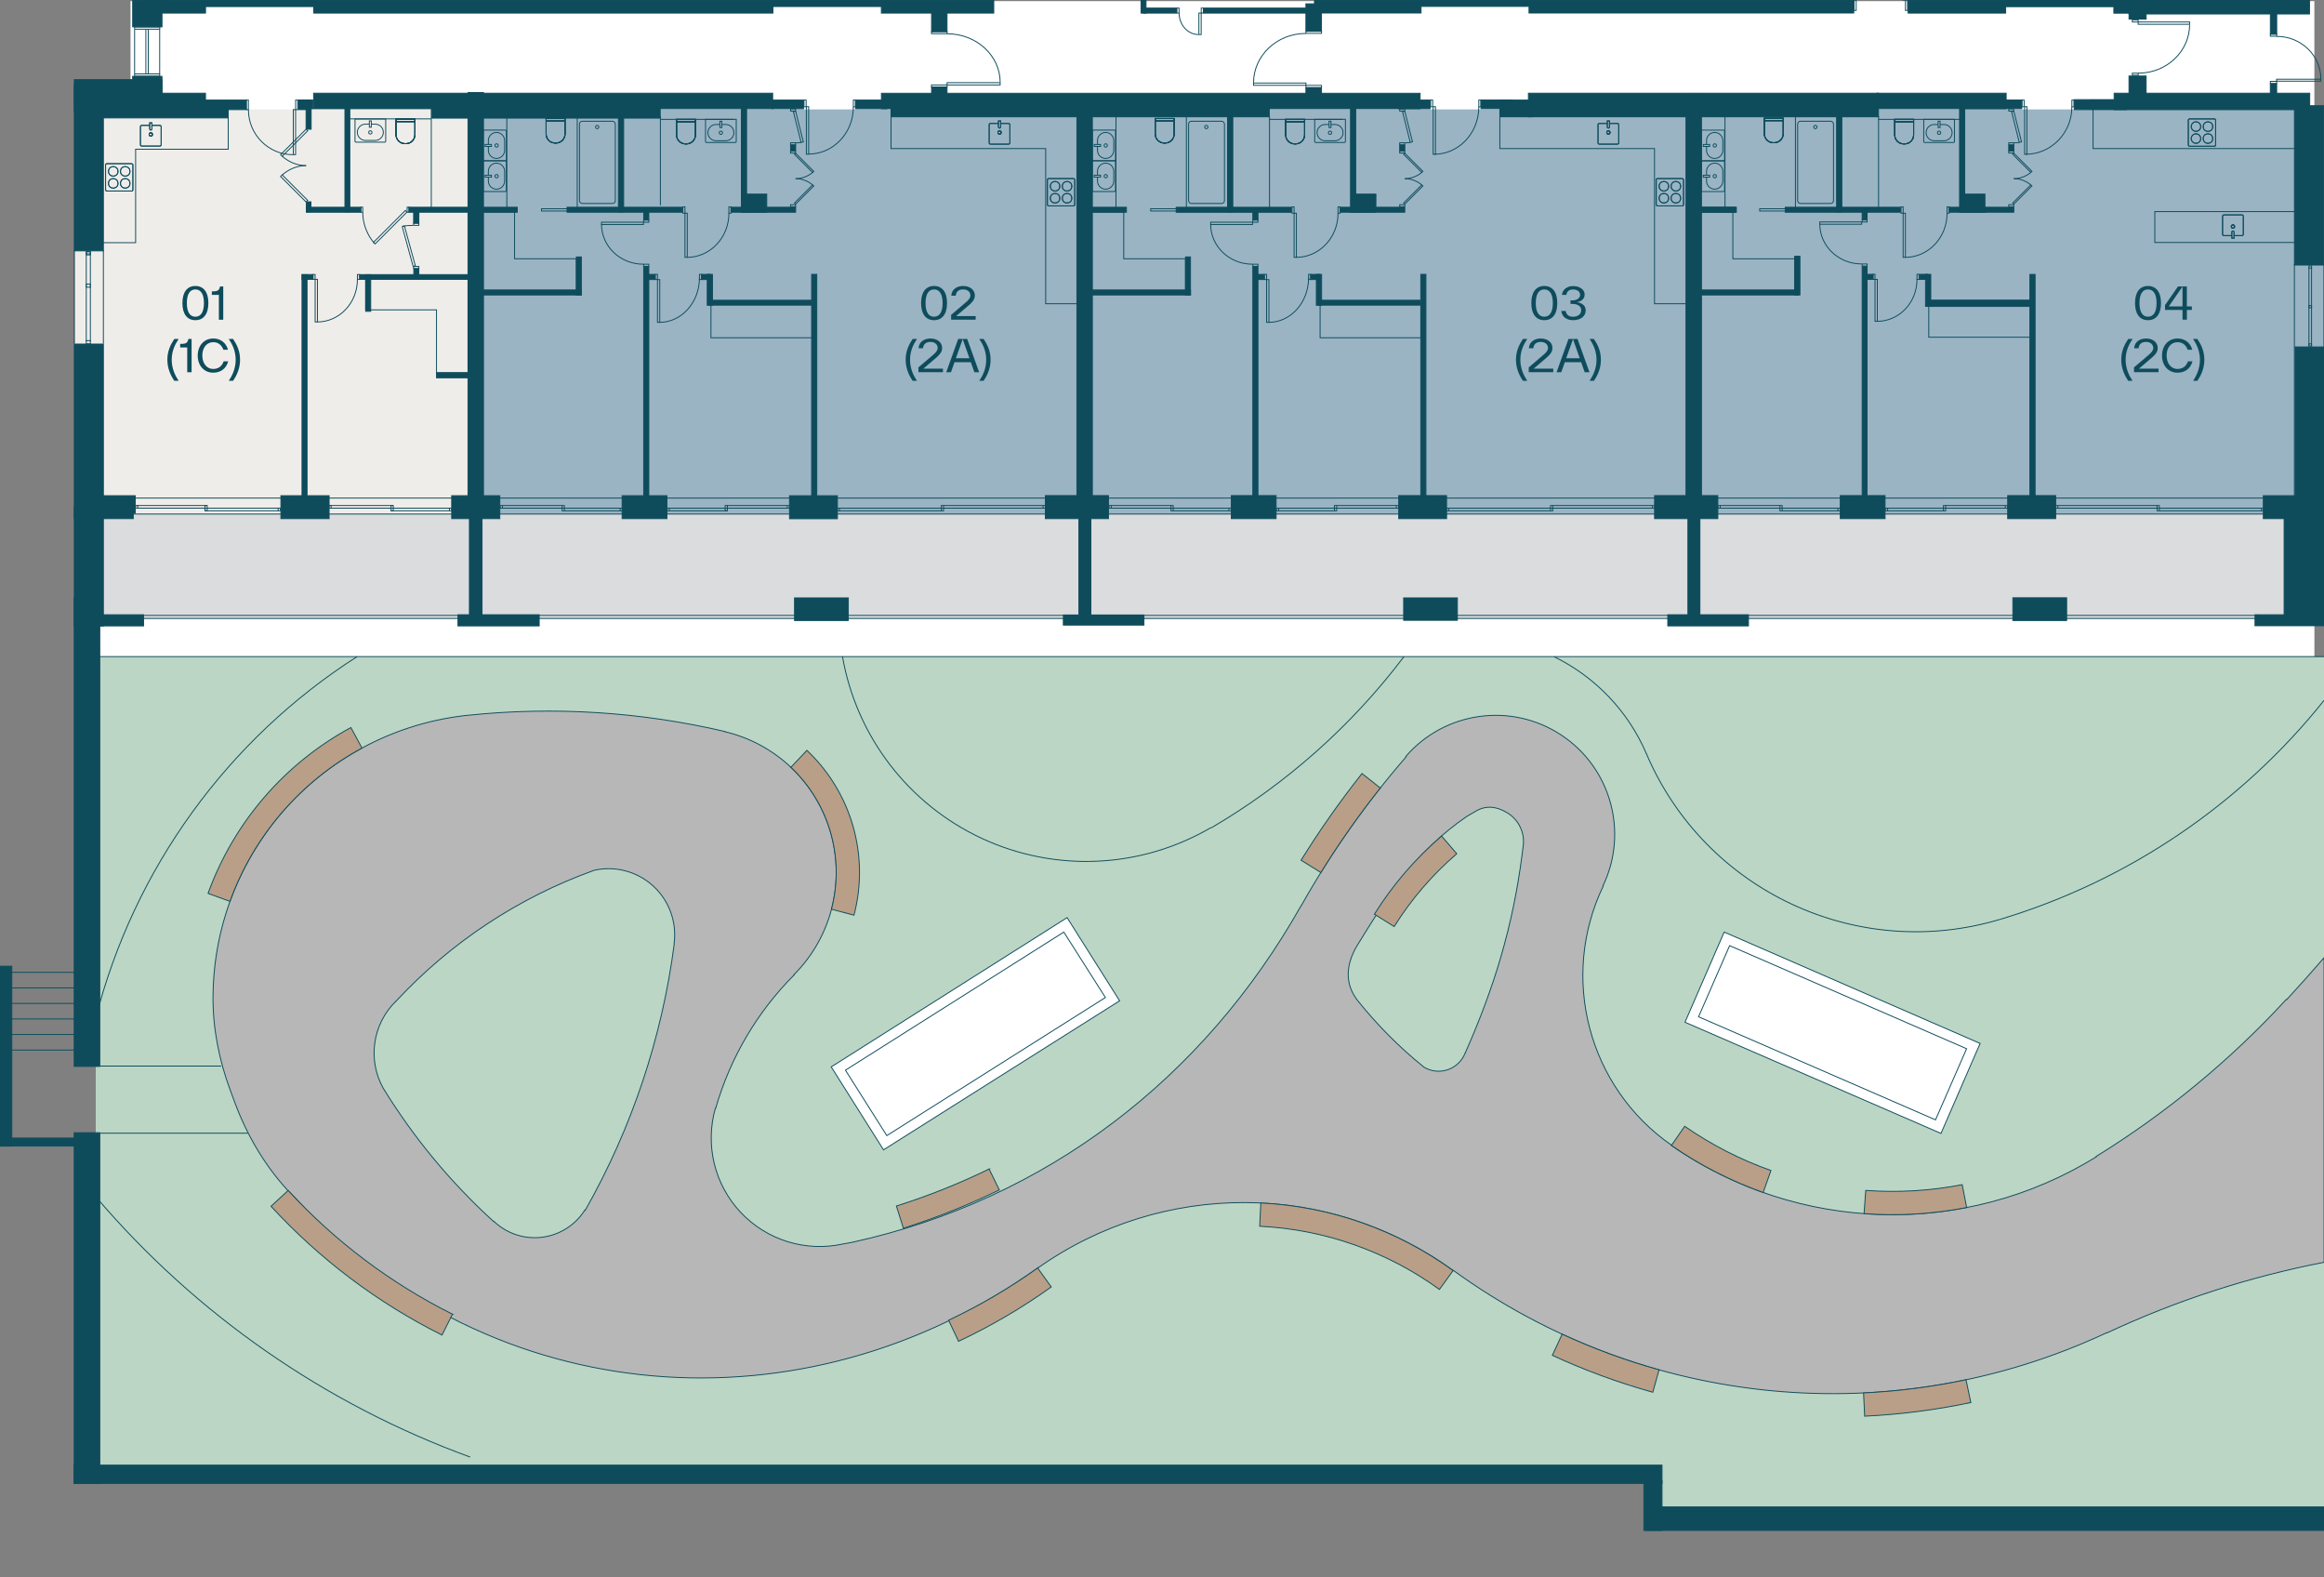 <?xml version="1.0" encoding="UTF-8"?><svg xmlns="http://www.w3.org/2000/svg" viewBox="0 0 637.29 432.42"><rect x="0" y="0" width="637.29" height="432.42" fill="#808080" stroke="none"/><defs><style>.cls-1,.cls-2{fill:#fff;}.cls-3{fill:#efedea;}.cls-4{fill:#bbd6c4;}.cls-5{fill:#dbdcde;}.cls-6,.cls-7{fill:#0e4c5c;}.cls-8{fill:#9ab4c4;}.cls-2,.cls-7,.cls-9,.cls-10,.cls-11{stroke:#0e4c5c;stroke-miterlimit:10;stroke-width:.25px;}.cls-9{fill:#b99f87;}.cls-10{fill:#b7b7b7;}.cls-11{fill:none;}</style></defs><g id="Communial_fill"><rect class="cls-1" x="35.79" y=".31" width="598.86" height="30.13"/><rect class="cls-1" x="25.1" y="156.91" width="609.56" height="30.13"/></g><g id="Exterior"><polygon class="cls-4" points="637.29 416.07 637.29 180.01 26.26 180.01 26.26 404.17 453.03 404.17 453.03 416.07 637.29 416.07"/><polygon class="cls-2" points="541.86 288.65 543 286.07 472.8 255.53 462.06 280.25 532.26 310.73 541.86 288.65"/><polygon class="cls-2" points="227.94 292.49 292.62 251.57 307.02 274.37 242.28 315.23 227.94 292.49"/><polygon class="cls-2" points="231.84 293.39 243.18 311.33 303.12 273.47 291.72 255.53 231.84 293.39"/><polygon class="cls-2" points="474.3 259.25 539.28 287.51 530.76 307.01 465.78 278.75 474.3 259.25"/><line class="cls-11" x1="68.04" y1="310.67" x2="27.46" y2="310.67"/><line class="cls-11" x1="27.46" y1="292.26" x2="60.64" y2="292.26"/><path class="cls-10" d="M637.29,262.58c-3.36,3.87-6.76,7.71-10.24,11.48l-.1-.07c-15.34,16.67-32.89,31.16-52.16,43.07l.07,.08c-36,22.24-81.77,21.02-116.53-3.12l.07-.04c-22.85-15.87-30.8-45.98-18.76-71.06l-.07-.06c7.07-14.73,2.16-32.42-11.5-41.39-13.65-8.97-31.84-6.46-42.55,5.88l.09,.11c-10.93,12.59-20.56,26.25-28.75,40.78l-.03-.02c-26.75,47.45-69.9,80.67-123.1,92.35l-2.58,.47c-10.24,2.25-20.9-1.06-28.07-8.7s-9.79-18.5-6.89-28.57l.08,.03c3.97-13.81,11.38-26.39,21.53-36.56l-.06-.05c10.16-10.18,14.01-25.07,10.06-38.9-3.95-13.83-15.09-24.44-29.1-27.71l.04-.05c-23.03-5.38-46.79-6.89-70.31-4.45h-.07c-22.39,2.32-42.69,14.21-55.68,32.6-9.29,13.16-14.18,28.73-14.27,44.54-.05,8.74,1.67,17.4,4.71,25.6l1.27,3.43c3.28,8.84,8.09,17.08,14.46,24.04,.05,.05,2.55,2.6,2.55,2.6,53.31,57.97,139.12,64.58,203.16,18.74l-.03,.05c34.2-24.23,80.05-23.97,113.97,.66l.04-.06c52.16,37.86,120.76,44.41,179.14,17.1l.07,.05c19.17-8.97,39.18-15.42,59.56-19.37v-83.47Zm-452.4-3.81c-3.34,25.7-11.63,50.51-24.42,73.05l-.09-.08c-2.6,4.12-6.92,6.86-11.76,7.45-4.84,.6-9.69-1.01-13.21-4.38l-.05,.07c-11.78-10.71-21.99-23.04-30.31-36.61h0c-4.31-7.81-2.87-17.54,3.51-23.78h.03c14.96-16.12,33.56-28.41,54.25-35.86l.04-.03c5.8-1.31,11.87,.3,16.25,4.31,4.38,4.01,6.52,9.92,5.72,15.81l.03,.05Zm232.81-26.92l-.33,2.64c-2.57,19.62-7.58,36.14-15.59,54.23h-.02c-.83,2.13-2.56,3.79-4.74,4.54-2.17,.74-4.56,.49-6.53-.69-7.32-5.9-13.12-11.98-18.12-18.17-3.62-4.54-3.32-9.69-.47-14.75,8.91-14.59,16.78-26.58,30.35-35.84l2.03-1.18c3.01-1.97,6.1-1.63,9.15,.27s4.72,5.39,4.28,8.96Z"/><path class="cls-11" d="M231.02,179.95c3.8,21.9,18.09,40.55,38.25,49.91,20.16,9.36,43.63,8.25,62.82-2.98"/><path class="cls-11" d="M332.13,226.97c20.54-12.02,38.51-27.98,52.87-46.96"/><path class="cls-11" d="M451.51,206.71c-4.97-11.65-13.98-21.12-25.37-26.68"/><path class="cls-11" d="M451.48,206.64c16.06,37.63,57.84,57.17,97.02,45.39"/><path class="cls-11" d="M548.52,252.03c35.11-10.56,66.03-31.55,88.77-60"/><path class="cls-11" d="M97.94,180c-35.57,22.75-61.19,58.16-71.67,99.06"/><path class="cls-11" d="M26.28,328.11c27.48,32.26,62.84,56.84,102.65,71.35"/><line class="cls-11" x1="26.26" y1="180.01" x2="637.29" y2="180.01"/></g><g id="Benches"><path class="cls-9" d="M399.47,234.06c-6.7,5.75-12.48,12.48-17.16,19.96l-5.42-3.39c5.02-8.03,11.23-15.26,18.42-21.43l4.16,4.85Z"/><path class="cls-9" d="M345.44,336.18c17.76,.86,34.89,6.88,49.28,17.32l3.75-5.17c-15.4-11.18-33.72-17.62-52.73-18.54l-.31,6.38Z"/><path class="cls-9" d="M216.88,210.36c10.55,9.96,14.81,24.89,11.12,38.91l6.18,1.63c4.29-16.29-.67-33.62-12.91-45.19l-4.39,4.65Z"/><path class="cls-9" d="M271.24,320.48c-8.21,4.01-16.71,7.4-25.43,10.15l1.92,6.09c9.02-2.85,17.81-6.36,26.3-10.5l-2.8-5.74Z"/><path class="cls-9" d="M458.33,314.02c7.78,5.4,16.24,9.74,25.17,12.9l2.13-6.02c-8.39-2.97-16.34-7.05-23.65-12.12l-3.64,5.25Z"/><path class="cls-9" d="M511.63,326.35c8.85,.65,17.74,.12,26.45-1.57l1.22,6.27c-9.26,1.8-18.73,2.37-28.14,1.67l.47-6.37Z"/><path class="cls-9" d="M540.43,384.51c-9.59,2.02-19.32,3.27-29.1,3.74l-.3-6.38c9.44-.45,18.84-1.66,28.09-3.61l1.32,6.25Z"/><path class="cls-9" d="M425.69,371.57c8.89,4.1,18.1,7.49,27.54,10.12l1.72-6.15c-9.11-2.54-17.99-5.81-26.58-9.77l-2.68,5.8Z"/><path class="cls-9" d="M284.55,347.62c-7.69,5.5-15.86,10.29-24.42,14.32l2.72,5.78c8.91-4.19,17.41-9.17,25.42-14.9l-3.72-5.2Z"/><path class="cls-9" d="M57.05,244.93c7.04-19.45,20.98-35.63,39.17-45.47l3.04,5.62c-16.81,9.1-29.69,24.06-36.2,42.03l-6.01-2.18Z"/><path class="cls-9" d="M378.5,216.03c-5.87,7.41-11.31,15.14-16.29,23.17l-5.43-3.37c5.11-8.23,10.69-16.17,16.71-23.77l5.01,3.97Z"/><path class="cls-9" d="M124.07,360.29c-16.95-8.48-32.22-19.97-45.05-33.92l-4.7,4.33c13.35,14.52,29.24,26.49,46.89,35.31l2.86-5.72Z"/></g><g id="Apartment_Fills"><rect class="cls-3" x="20.48" y="29.99" width="108.54" height="110.94"/><rect class="cls-8" x="132.07" y="29.99" width="164.77" height="110.94"/><rect class="cls-8" x="298.61" y="29.99" width="164.77" height="110.94"/><rect class="cls-8" x="465.8" y="29.99" width="171.44" height="110.94"/><rect class="cls-5" x="25.1" y="140.93" width="105.06" height="28.77"/><rect class="cls-5" x="131.89" y="140.93" width="164.77" height="28.77"/><rect class="cls-5" x="299.06" y="140.93" width="164.77" height="28.77"/><rect class="cls-5" x="462.97" y="140.93" width="171.44" height="28.77"/></g><g id="Doors"><rect class="cls-11" x="521.76" y="-12.37" width=".63" height="12.37"/><rect class="cls-11" x="343.75" y="22.76" width="14.37" height=".63"/><path class="cls-11" d="M358.12,9.17c-8.13,0-14.37,6.23-14.37,13.48"/><rect class="cls-11" x="359.96" y="21.55" width=".58" height="4.27" transform="translate(336.57 383.94) rotate(-90)"/><rect class="cls-11" x="359.96" y="6.74" width=".58" height="4.27" transform="translate(351.38 369.12) rotate(-90)"/><rect class="cls-11" x="328.76" y="3.58" width=".63" height="5.89"/><path class="cls-11" d="M323.34,3.58c0,3.33,2.46,5.89,5.31,5.89"/><rect class="cls-11" x="329.39" y="2.21" width=".58" height="1.37" transform="translate(659.37 5.79) rotate(-180)"/><rect class="cls-11" x="322.73" y="2.21" width=".58" height="1.37" transform="translate(646.05 5.79) rotate(-180)"/><rect class="cls-11" x="586.34" y="6.03" width="14.1" height=".63"/><path class="cls-11" d="M586.34,20.06c7.98,0,14.1-6.15,14.1-13.29"/><rect class="cls-11" x="585.24" y="4.94" width=".58" height="1.61" transform="translate(591.27 -579.79) rotate(90)"/><rect class="cls-11" x="585.25" y="19.54" width=".56" height="1.61" transform="translate(605.88 -565.19) rotate(90)"/><rect class="cls-11" x="624.29" y="21.72" width="12.14" height=".53"/><path class="cls-11" d="M624.29,9.97c6.87,0,12.14,5.39,12.14,11.66"/><rect class="cls-11" x="623.15" y="21.73" width=".58" height="1.74" transform="translate(646.05 -600.84) rotate(90)"/><rect class="cls-11" x="623.15" y="8.77" width=".58" height="1.74" transform="translate(633.09 -613.8) rotate(90)"/><rect class="cls-11" x="259.71" y="22.66" width="14.56" height=".63"/><path class="cls-11" d="M259.71,9.26c8.24,0,14.56,6.15,14.56,13.29"/><rect class="cls-11" x="257.29" y="21.45" width=".58" height="4.27" transform="translate(233.99 281.16) rotate(-90)"/><rect class="cls-11" x="257.29" y="6.82" width=".58" height="4.27" transform="translate(248.63 266.53) rotate(-90)"/><rect class="cls-11" x="80.43" y="30.05" width=".63" height="12.35"/><rect class="cls-11" x="221.12" y="29.24" width=".63" height="13.05"/><rect class="cls-11" x="393" y="29.24" width=".63" height="13.05"/><rect class="cls-11" x="555.19" y="29.24" width=".63" height="13.05"/><path class="cls-11" d="M68.12,30.05c0,6.99,5.64,12.36,12.2,12.36"/><rect class="cls-11" x="81.06" y="27.43" width=".58" height="2.62" transform="translate(162.71 57.48) rotate(-180)"/><rect class="cls-11" x="67.53" y="27.43" width=".58" height="2.62" transform="translate(135.65 57.48) rotate(-180)"/><rect class="cls-11" x="40.06" y="17.1" width=".58" height="6.9" transform="translate(19.8 60.91) rotate(-90)"/><rect class="cls-11" x="40.06" y="4.25" width=".58" height="6.9" transform="translate(32.66 48.05) rotate(-90)"/><rect class="cls-11" x="80.35" y="46.72" width=".63" height="9.88" transform="translate(-12.91 72.17) rotate(-45)"/><path class="cls-11" d="M83.94,45.4c-2.59,0-4.81,1.06-6.54,2.55"/><rect class="cls-11" x="75.73" y="38.82" width="9.88" height=".63" transform="translate(-4.05 68.5) rotate(-45)"/><path class="cls-11" d="M83.94,45.4c-2.59,0-4.81-1.06-6.54-2.55"/><line class="cls-11" x1="40" y1="8.1" x2="40" y2="20.19"/><line class="cls-11" x1="40.65" y1="8.1" x2="40.65" y2="20.19"/><line class="cls-11" x1="43.79" y1="8.1" x2="43.79" y2="20.19"/><line class="cls-11" x1="36.91" y1="8.1" x2="36.91" y2="20.19"/></g><g id="Internal"><rect class="cls-11" x="86.42" y="76.58" width=".63" height="11.68"/><path class="cls-11" d="M98.01,76.58c0,6.6-5.07,11.68-10.97,11.68"/><rect class="cls-11" x="85.83" y="75.26" width=".58" height="1.32"/><rect class="cls-11" x="98.01" y="75.26" width=".58" height="1.32"/><polygon class="cls-11" points="110.9 61.92 113.89 72.86 113.29 73.05 110.3 62.11 110.9 61.92"/><path class="cls-11" d="M113.29,61.79c-1.01,0-2.01,.06-2.93,.28"/><rect class="cls-11" x="113.85" y="72.62" width=".58" height="1.44" transform="translate(40.8 187.48) rotate(-90)"/><rect class="cls-11" x="113.85" y="60.78" width=".58" height="1.44" transform="translate(52.64 175.64) rotate(-90)"/><rect class="cls-11" x="100.82" y="61.97" width="12.36" height=".63" transform="translate(-12.7 93.91) rotate(-45)"/><path class="cls-11" d="M99.47,58.19c0,3.22,1.26,6.3,3.14,8.44"/><rect class="cls-11" x="111.65" y="56.81" width=".58" height="1.38" transform="translate(223.88 115) rotate(-180)"/><rect class="cls-11" x="98.88" y="56.81" width=".58" height="1.38" transform="translate(198.35 115) rotate(-180)"/><rect class="cls-11" x="164.95" y="60.92" width="11.49" height=".63"/><path class="cls-11" d="M176.44,72.43c-6.5,0-11.49-5.03-11.49-10.88"/><rect class="cls-11" x="176.92" y="59.92" width=".58" height="1.41" transform="translate(237.84 -116.59) rotate(90)"/><rect class="cls-11" x="176.92" y="72.01" width=".58" height="1.41" transform="translate(249.93 -104.49) rotate(90)"/><rect class="cls-11" x="187.83" y="58.45" width=".63" height="12.1"/><path class="cls-11" d="M199.88,58.45c0,6.84-5.28,12.1-11.42,12.1"/><rect class="cls-11" x="187.25" y="56.71" width=".58" height="1.74"/><rect class="cls-11" x="199.87" y="56.71" width=".58" height="1.74"/><rect class="cls-11" x="180.29" y="76.66" width=".63" height="11.71"/><path class="cls-11" d="M191.8,76.15c0,6.91-5.03,12.22-10.88,12.22"/><rect class="cls-11" x="179.71" y="75.22" width=".58" height="1.41"/><rect class="cls-11" x="191.8" y="75.22" width=".58" height="1.41"/><rect class="cls-11" x="218.62" y="30.45" width=".63" height="8.67" transform="translate(-1.88 54.37) rotate(-14.1)"/><path class="cls-11" d="M218.23,39.15c.49,0,.98-.01,1.45-.09"/><rect class="cls-11" x="217.19" y="29.47" width=".58" height="1.38" transform="translate(247.64 -187.32) rotate(90)"/><rect class="cls-11" x="217.19" y="38.75" width=".58" height="1.38" transform="translate(256.92 -178.04) rotate(90)"/><rect class="cls-11" x="217.19" y="40.97" width=".58" height="1.38" transform="translate(259.14 -175.82) rotate(90)"/><rect class="cls-11" x="217.19" y="55.72" width=".58" height="1.38" transform="translate(273.89 -161.07) rotate(90)"/><path class="cls-11" d="M234.01,29.28c0,7.33-5.64,12.95-12.2,12.95"/><rect class="cls-11" x="220.48" y="27.43" width=".58" height="1.85"/><rect class="cls-11" x="234.01" y="27.43" width=".58" height="1.85"/><rect class="cls-11" x="148.5" y="57.22" width="11.49" height=".63"/><rect class="cls-11" x="499.03" y="60.85" width="11.49" height=".63"/><path class="cls-11" d="M510.52,72.36c-6.5,0-11.49-5.03-11.49-10.88"/><rect class="cls-11" x="511.03" y="59.88" width=".58" height="1.35" transform="translate(571.88 -450.76) rotate(90)"/><rect class="cls-11" x="511.03" y="71.97" width=".58" height="1.35" transform="translate(583.97 -438.67) rotate(90)"/><rect class="cls-11" x="514.17" y="76.6" width=".63" height="11.49"/><path class="cls-11" d="M525.68,76.6c0,6.5-5.03,11.49-10.88,11.49"/><rect class="cls-11" x="513.59" y="75.2" width=".58" height="1.4"/><rect class="cls-11" x="525.68" y="75.2" width=".58" height="1.4"/><path class="cls-11" d="M509,0c0-7,5.88-12.37,12.7-12.37"/><rect class="cls-11" x="522.5" y="0" width=".58" height="2.87" transform="translate(1045.59 2.87) rotate(180)"/><rect class="cls-11" x="508.42" y="0" width=".58" height="2.87" transform="translate(1017.42 2.87) rotate(180)"/><g><path class="cls-11" d="M97.59,32.63h7.91c.14,0,.25,.11,.25,.25v6.1h-8.42v-6.1c0-.14,.11-.25,.25-.25Z" transform="translate(203.1 71.6) rotate(180)"/><circle class="cls-11" cx="101.55" cy="36.3" r=".45"/><path class="cls-11" d="M101.83,34.04h1.06c1.23,0,2.23,1,2.23,2.23h0c0,1.23-1,2.23-2.23,2.23h-2.67c-1.23,0-2.23-1-2.23-2.23h0c0-1.23,1-2.23,2.23-2.23h1.03"/><rect class="cls-11" x="101.28" y="33.14" width=".54" height="1.74"/></g><g><path class="cls-11" d="M193.73,32.72h7.91c.14,0,.25,.11,.25,.25v6.1h-8.42v-6.1c0-.14,.11-.25,.25-.25Z" transform="translate(395.36 71.78) rotate(180)"/><circle class="cls-11" cx="197.68" cy="36.39" r=".45"/><path class="cls-11" d="M197.96,34.13h1.06c1.23,0,2.23,1,2.23,2.23h0c0,1.23-1,2.23-2.23,2.23h-2.67c-1.23,0-2.23-1-2.23-2.23h0c0-1.23,1-2.23,2.23-2.23h1.03"/><rect class="cls-11" x="197.41" y="33.23" width=".54" height="1.74"/></g><g><path class="cls-11" d="M131.72,45.13h7.91c.14,0,.25,.11,.25,.25v6.1h-8.42v-6.1c0-.14,.11-.25,.25-.25Z" transform="translate(183.98 -87.38) rotate(90)"/><circle class="cls-11" cx="136.18" cy="48.3" r=".45"/><path class="cls-11" d="M133.92,48.02v-1.06c0-1.23,1-2.23,2.23-2.23h0c1.23,0,2.23,1,2.23,2.23v2.67c0,1.23-1,2.23-2.23,2.23h0c-1.23,0-2.23-1-2.23-2.23v-1.03"/><rect class="cls-11" x="133.62" y="47.43" width=".54" height="1.74" transform="translate(85.59 182.19) rotate(-90)"/></g><g><path class="cls-11" d="M131.72,36.7h7.91c.14,0,.25,.11,.25,.25v6.1h-8.42v-6.1c0-.14,.11-.25,.25-.25Z" transform="translate(175.56 -95.8) rotate(90)"/><circle class="cls-11" cx="136.18" cy="39.88" r=".45"/><path class="cls-11" d="M133.92,39.6v-1.06c0-1.23,1-2.23,2.23-2.23h0c1.23,0,2.23,1,2.23,2.23v2.67c0,1.23-1,2.23-2.23,2.23h0c-1.23,0-2.23-1-2.23-2.23v-1.03"/><rect class="cls-11" x="133.62" y="39.01" width=".54" height="1.74" transform="translate(94.01 173.77) rotate(-90)"/></g><g id="Toilet"><g><g><path class="cls-11" d="M113.78,32.65v4.27c0,1.36-1.1,2.46-2.46,2.46h-.27c-1.36,0-2.46-1.1-2.46-2.46v-4.27s5.18,0,5.18,0Z"/><line class="cls-11" x1="108.6" y1="33.34" x2="113.78" y2="33.34"/></g><g><path class="cls-11" d="M113.78,32.65v4.27c0,1.36-1.1,2.46-2.46,2.46h-.27c-1.36,0-2.46-1.1-2.46-2.46v-4.27s5.18,0,5.18,0Z"/><line class="cls-11" x1="108.6" y1="33.34" x2="113.78" y2="33.34"/></g></g><g><g><path class="cls-11" d="M113.78,32.65v4.27c0,1.36-1.1,2.46-2.46,2.46h-.27c-1.36,0-2.46-1.1-2.46-2.46v-4.27s5.18,0,5.18,0Z"/><line class="cls-11" x1="108.6" y1="33.34" x2="113.78" y2="33.34"/></g><g><path class="cls-11" d="M113.78,32.65v4.27c0,1.36-1.1,2.46-2.46,2.46h-.27c-1.36,0-2.46-1.1-2.46-2.46v-4.27s5.18,0,5.18,0Z"/><line class="cls-11" x1="108.6" y1="33.34" x2="113.78" y2="33.34"/></g><g><path class="cls-11" d="M113.78,32.65v4.27c0,1.36-1.1,2.46-2.46,2.46h-.27c-1.36,0-2.46-1.1-2.46-2.46v-4.27s5.18,0,5.18,0Z"/><line class="cls-11" x1="108.6" y1="33.34" x2="113.78" y2="33.34"/></g></g></g><polyline class="cls-11" points="28.25 66.53 37.19 66.53 37.19 40.91 62.59 40.91 62.59 29.93"/><g id="Stove"><g><rect class="cls-11" x="28.95" y="44.88" width="7.49" height="7.49" rx=".33" ry=".33"/><circle class="cls-11" cx="34.34" cy="46.98" r="1.3"/><circle class="cls-11" cx="34.34" cy="50.27" r="1.3"/><circle class="cls-11" cx="31.05" cy="46.98" r="1.3"/><circle class="cls-11" cx="31.05" cy="50.27" r="1.3"/></g><g><rect class="cls-11" x="28.95" y="44.88" width="7.49" height="7.49" rx=".33" ry=".33"/><circle class="cls-11" cx="34.34" cy="46.98" r="1.3"/><circle class="cls-11" cx="34.34" cy="50.27" r="1.3"/><circle class="cls-11" cx="31.05" cy="46.98" r="1.3"/><circle class="cls-11" cx="31.05" cy="50.27" r="1.3"/></g></g><g id="Kitchen_Sink"><g><circle class="cls-11" cx="41.35" cy="36.86" r=".45"/><g><circle class="cls-11" cx="41.35" cy="36.86" r=".45"/><g><path class="cls-11" d="M41.05,34.37h-2.21c-.18,0-.33,.15-.33,.33v5.02c0,.18,.15,.33,.33,.33h5.02c.18,0,.33-.15,.33-.33v-5.02c0-.18-.15-.33-.33-.33h-2.21"/><path class="cls-11" d="M41.35,35.65h0c-.17,0-.3-.13-.3-.3v-1.67h.6s0,1.67,0,1.67c0,.17-.13,.3-.3,.3Z"/></g></g></g><g><circle class="cls-11" cx="41.35" cy="36.86" r=".45"/><g><circle class="cls-11" cx="41.35" cy="36.86" r=".45"/><g><path class="cls-11" d="M41.05,34.37h-2.21c-.18,0-.33,.15-.33,.33v5.02c0,.18,.15,.33,.33,.33h5.02c.18,0,.33-.15,.33-.33v-5.02c0-.18-.15-.33-.33-.33h-2.21"/><path class="cls-11" d="M41.35,35.65h0c-.17,0-.3-.13-.3-.3v-1.67h.6s0,1.67,0,1.67c0,.17-.13,.3-.3,.3Z"/></g></g></g></g><polyline class="cls-11" points="296.95 83.27 286.75 83.27 286.75 40.73 244.34 40.73 244.34 29.27"/><g id="Stove-2"><g><rect class="cls-11" x="287.22" y="48.95" width="7.49" height="7.49" rx=".33" ry=".33"/><circle class="cls-11" cx="292.61" cy="51.06" r="1.3"/><circle class="cls-11" cx="292.61" cy="54.34" r="1.3"/><circle class="cls-11" cx="289.32" cy="51.06" r="1.3"/><circle class="cls-11" cx="289.32" cy="54.34" r="1.3"/></g><g><rect class="cls-11" x="287.22" y="48.95" width="7.49" height="7.49" rx=".33" ry=".33"/><circle class="cls-11" cx="292.61" cy="51.06" r="1.3"/><circle class="cls-11" cx="292.61" cy="54.34" r="1.3"/><circle class="cls-11" cx="289.32" cy="51.06" r="1.3"/><circle class="cls-11" cx="289.32" cy="54.34" r="1.3"/></g></g><g id="Kitchen_Sink-2"><g><circle class="cls-11" cx="274.09" cy="36.33" r=".45"/><g><circle class="cls-11" cx="274.09" cy="36.33" r=".45"/><g><path class="cls-11" d="M273.79,33.84h-2.21c-.18,0-.33,.15-.33,.33v5.02c0,.18,.15,.33,.33,.33h5.02c.18,0,.33-.15,.33-.33v-5.02c0-.18-.15-.33-.33-.33h-2.21"/><path class="cls-11" d="M274.09,35.12h0c-.17,0-.3-.13-.3-.3v-1.67h.6s0,1.67,0,1.67c0,.17-.13,.3-.3,.3Z"/></g></g></g><g><circle class="cls-11" cx="274.09" cy="36.33" r=".45"/><g><circle class="cls-11" cx="274.09" cy="36.33" r=".45"/><g><path class="cls-11" d="M273.79,33.84h-2.21c-.18,0-.33,.15-.33,.33v5.02c0,.18,.15,.33,.33,.33h5.02c.18,0,.33-.15,.33-.33v-5.02c0-.18-.15-.33-.33-.33h-2.21"/><path class="cls-11" d="M274.09,35.12h0c-.17,0-.3-.13-.3-.3v-1.67h.6s0,1.67,0,1.67c0,.17-.13,.3-.3,.3Z"/></g></g></g></g><polyline class="cls-11" points="463.91 83.27 453.7 83.27 453.7 40.73 411.29 40.73 411.29 29.27"/><polyline class="cls-11" points="630.43 40.73 573.96 40.73 573.96 29.27"/><g id="Stove-3"><g><rect class="cls-11" x="454.17" y="48.95" width="7.49" height="7.49" rx=".33" ry=".33"/><circle class="cls-11" cx="459.56" cy="51.06" r="1.3"/><circle class="cls-11" cx="459.56" cy="54.34" r="1.3"/><circle class="cls-11" cx="456.27" cy="51.06" r="1.3"/><circle class="cls-11" cx="456.27" cy="54.34" r="1.3"/></g><g><rect class="cls-11" x="454.17" y="48.95" width="7.49" height="7.49" rx=".33" ry=".33"/><circle class="cls-11" cx="459.56" cy="51.06" r="1.3"/><circle class="cls-11" cx="459.56" cy="54.34" r="1.3"/><circle class="cls-11" cx="456.27" cy="51.06" r="1.3"/><circle class="cls-11" cx="456.27" cy="54.34" r="1.3"/></g></g><g id="Kitchen_Sink-3"><g><circle class="cls-11" cx="441.05" cy="36.33" r=".45"/><g><circle class="cls-11" cx="441.05" cy="36.33" r=".45"/><g><path class="cls-11" d="M440.75,33.84h-2.21c-.18,0-.33,.15-.33,.33v5.02c0,.18,.15,.33,.33,.33h5.02c.18,0,.33-.15,.33-.33v-5.02c0-.18-.15-.33-.33-.33h-2.21"/><path class="cls-11" d="M441.05,35.12h0c-.17,0-.3-.13-.3-.3v-1.67h.6s0,1.67,0,1.67c0,.17-.13,.3-.3,.3Z"/></g></g></g><g><circle class="cls-11" cx="441.05" cy="36.33" r=".45"/><g><circle class="cls-11" cx="441.05" cy="36.33" r=".45"/><g><path class="cls-11" d="M440.75,33.84h-2.21c-.18,0-.33,.15-.33,.33v5.02c0,.18,.15,.33,.33,.33h5.02c.18,0,.33-.15,.33-.33v-5.02c0-.18-.15-.33-.33-.33h-2.21"/><path class="cls-11" d="M441.05,35.12h0c-.17,0-.3-.13-.3-.3v-1.67h.6s0,1.67,0,1.67c0,.17-.13,.3-.3,.3Z"/></g></g></g></g><line class="cls-11" x1="118.27" y1="57.32" x2="118.27" y2="28.91"/><line class="cls-11" x1="95.44" y1="32.59" x2="118.27" y2="32.59"/><g id="Toilet-2"><g><g><path class="cls-11" d="M190.71,32.72v4.27c0,1.36-1.1,2.46-2.46,2.46h-.27c-1.36,0-2.46-1.1-2.46-2.46v-4.27s5.18,0,5.18,0Z"/><line class="cls-11" x1="185.53" y1="33.41" x2="190.71" y2="33.41"/></g><g><path class="cls-11" d="M190.71,32.72v4.27c0,1.36-1.1,2.46-2.46,2.46h-.27c-1.36,0-2.46-1.1-2.46-2.46v-4.27s5.18,0,5.18,0Z"/><line class="cls-11" x1="185.53" y1="33.41" x2="190.71" y2="33.41"/></g></g><g><g><path class="cls-11" d="M190.71,32.72v4.27c0,1.36-1.1,2.46-2.46,2.46h-.27c-1.36,0-2.46-1.1-2.46-2.46v-4.27s5.18,0,5.18,0Z"/><line class="cls-11" x1="185.53" y1="33.41" x2="190.71" y2="33.41"/></g><g><path class="cls-11" d="M190.71,32.72v4.27c0,1.36-1.1,2.46-2.46,2.46h-.27c-1.36,0-2.46-1.1-2.46-2.46v-4.27s5.18,0,5.18,0Z"/><line class="cls-11" x1="185.53" y1="33.41" x2="190.71" y2="33.41"/></g><g><path class="cls-11" d="M190.71,32.72v4.27c0,1.36-1.1,2.46-2.46,2.46h-.27c-1.36,0-2.46-1.1-2.46-2.46v-4.27s5.18,0,5.18,0Z"/><line class="cls-11" x1="185.53" y1="33.41" x2="190.71" y2="33.41"/></g></g></g><line class="cls-11" x1="181.09" y1="56.3" x2="181.09" y2="31.82"/><line class="cls-11" x1="181.04" y1="32.72" x2="201.13" y2="32.72"/><g id="Toilet-3"><g><g><path class="cls-11" d="M154.94,32.48v4.27c0,1.36-1.1,2.46-2.46,2.46h-.27c-1.36,0-2.46-1.1-2.46-2.46v-4.27s5.18,0,5.18,0Z"/><line class="cls-11" x1="149.76" y1="33.17" x2="154.94" y2="33.17"/></g><g><path class="cls-11" d="M154.94,32.48v4.27c0,1.36-1.1,2.46-2.46,2.46h-.27c-1.36,0-2.46-1.1-2.46-2.46v-4.27s5.18,0,5.18,0Z"/><line class="cls-11" x1="149.76" y1="33.17" x2="154.94" y2="33.17"/></g></g><g><g><path class="cls-11" d="M154.94,32.48v4.27c0,1.36-1.1,2.46-2.46,2.46h-.27c-1.36,0-2.46-1.1-2.46-2.46v-4.27s5.18,0,5.18,0Z"/><line class="cls-11" x1="149.76" y1="33.17" x2="154.94" y2="33.17"/></g><g><path class="cls-11" d="M154.94,32.48v4.27c0,1.36-1.1,2.46-2.46,2.46h-.27c-1.36,0-2.46-1.1-2.46-2.46v-4.27s5.18,0,5.18,0Z"/><line class="cls-11" x1="149.76" y1="33.17" x2="154.94" y2="33.17"/></g><g><path class="cls-11" d="M154.94,32.48v4.27c0,1.36-1.1,2.46-2.46,2.46h-.27c-1.36,0-2.46-1.1-2.46-2.46v-4.27s5.18,0,5.18,0Z"/><line class="cls-11" x1="149.76" y1="33.17" x2="154.94" y2="33.17"/></g></g></g><line class="cls-11" x1="138.98" y1="56.99" x2="138.98" y2="29.05"/><polyline class="cls-11" points="171.65 57.32 158.29 57.32 158.29 31.49"/><rect class="cls-11" x="158.9" y="33.23" width="9.83" height="22.56" rx=".77" ry=".77" transform="translate(327.63 89.02) rotate(-180)"/><circle class="cls-11" cx="163.76" cy="34.82" r=".45"/><polygon class="cls-11" points="141.11 70.94 141.11 58.11 131.84 58.11 131.84 70.94 131.84 73.35 131.84 79.67 158.05 79.67 158.05 70.94 141.11 70.94"/><rect class="cls-11" x="194.96" y="83.19" width="27.72" height="9.41"/><g id="Stove-4"><g><rect class="cls-11" x="600.08" y="32.6" width="7.49" height="7.49" rx=".33" ry=".33"/><path class="cls-11" d="M602.18,36c.72,0,1.3-.58,1.3-1.3,0-.72-.58-1.3-1.3-1.3s-1.3,.58-1.3,1.3c0,.72,.58,1.3,1.3,1.3Z"/><path class="cls-11" d="M602.18,39.29c.72,0,1.3-.58,1.3-1.3,0-.72-.58-1.3-1.3-1.3s-1.3,.58-1.3,1.3,.58,1.3,1.3,1.3Z"/><circle class="cls-11" cx="605.47" cy="34.71" r="1.3"/><circle class="cls-11" cx="605.47" cy="37.99" r="1.3"/></g><g><rect class="cls-11" x="600.08" y="32.6" width="7.49" height="7.49" rx=".33" ry=".33"/><path class="cls-11" d="M602.18,36c.72,0,1.3-.58,1.3-1.3,0-.72-.58-1.3-1.3-1.3s-1.3,.58-1.3,1.3c0,.72,.58,1.3,1.3,1.3Z"/><path class="cls-11" d="M602.18,39.29c.72,0,1.3-.58,1.3-1.3,0-.72-.58-1.3-1.3-1.3s-1.3,.58-1.3,1.3,.58,1.3,1.3,1.3Z"/><circle class="cls-11" cx="605.47" cy="34.71" r="1.3"/><circle class="cls-11" cx="605.47" cy="37.99" r="1.3"/></g></g><g id="Kitchen_Sink-4"><g><circle class="cls-11" cx="612.32" cy="62.1" r=".45"/><g><circle class="cls-11" cx="612.32" cy="62.1" r=".45"/><g><path class="cls-11" d="M612.62,64.59h2.21c.18,0,.33-.15,.33-.33v-5.02c0-.18-.15-.33-.33-.33h-5.02c-.18,0-.33,.15-.33,.33v5.02c0,.18,.15,.33,.33,.33h2.21"/><path class="cls-11" d="M612.32,63.31h0c.17,0,.3,.13,.3,.3v1.67h-.6s0-1.67,0-1.67c0-.17,.13-.3,.3-.3Z"/></g></g></g><g><circle class="cls-11" cx="612.32" cy="62.1" r=".45"/><g><circle class="cls-11" cx="612.32" cy="62.1" r=".45"/><g><path class="cls-11" d="M612.62,64.59h2.21c.18,0,.33-.15,.33-.33v-5.02c0-.18-.15-.33-.33-.33h-5.02c-.18,0-.33,.15-.33,.33v5.02c0,.18,.15,.33,.33,.33h2.21"/><path class="cls-11" d="M612.32,63.31h0c.17,0,.3,.13,.3,.3v1.67h-.6s0-1.67,0-1.67c0-.17,.13-.3,.3-.3Z"/></g></g></g></g><polygon class="cls-11" points="475.18 70.95 475.18 57.95 463.75 57.95 463.75 70.95 463.75 75.74 463.75 80.19 492.52 80.19 492.52 70.95 475.18 70.95"/><rect class="cls-11" x="528.91" y="83.15" width="28.25" height="9.3"/><polygon class="cls-11" points="100.27 76.11 119.7 76.11 128.39 76.11 128.39 84.95 128.39 102.2 119.7 102.2 119.7 84.95 100.27 84.95 100.27 76.11"/><path class="cls-11" d="M218.18,48.98c1.78,0,3.36-.65,4.66-1.7"/><rect class="cls-11" x="220.29" y="41.13" width=".43" height="7.03" transform="translate(33.02 169) rotate(-45)"/><path class="cls-11" d="M218.18,48.98c1.78,0,3.36,.65,4.66,1.7"/><rect class="cls-11" x="216.99" y="53.11" width="7.03" height=".43" transform="translate(26.88 171.54) rotate(-45)"/><rect class="cls-11" x="331.99" y="60.92" width="11.49" height=".63"/><path class="cls-11" d="M343.48,72.43c-6.5,0-11.49-5.03-11.49-10.88"/><rect class="cls-11" x="343.96" y="59.92" width=".58" height="1.41" transform="translate(404.88 -283.63) rotate(90)"/><rect class="cls-11" x="343.96" y="72.01" width=".58" height="1.41" transform="translate(416.97 -271.53) rotate(90)"/><rect class="cls-11" x="354.87" y="58.45" width=".63" height="12.1"/><path class="cls-11" d="M366.92,58.45c0,6.84-5.28,12.1-11.42,12.1"/><rect class="cls-11" x="354.29" y="56.71" width=".58" height="1.74"/><rect class="cls-11" x="366.91" y="56.71" width=".58" height="1.74"/><rect class="cls-11" x="347.33" y="76.66" width=".63" height="11.71"/><path class="cls-11" d="M358.84,76.15c0,6.91-5.03,12.22-10.88,12.22"/><rect class="cls-11" x="346.75" y="75.22" width=".58" height="1.41"/><rect class="cls-11" x="358.84" y="75.22" width=".58" height="1.41"/><rect class="cls-11" x="385.66" y="30.45" width=".63" height="8.67" transform="translate(3.15 95.05) rotate(-14.1)"/><path class="cls-11" d="M385.27,39.15c.49,0,.98-.01,1.45-.09"/><rect class="cls-11" x="384.23" y="29.47" width=".58" height="1.38" transform="translate(414.68 -354.36) rotate(90)"/><rect class="cls-11" x="384.23" y="38.75" width=".58" height="1.38" transform="translate(423.96 -345.08) rotate(90)"/><rect class="cls-11" x="384.23" y="40.97" width=".58" height="1.38" transform="translate(426.18 -342.86) rotate(90)"/><rect class="cls-11" x="384.23" y="55.72" width=".58" height="1.38" transform="translate(440.93 -328.11) rotate(90)"/><path class="cls-11" d="M405.52,29.28c0,7.36-5.64,13.01-12.2,13.01"/><rect class="cls-11" x="392.29" y="27.43" width=".58" height="1.85"/><rect class="cls-11" x="405.52" y="27.43" width=".58" height="1.85"/><rect class="cls-11" x="315.54" y="57.22" width="11.49" height=".63"/><g><path class="cls-11" d="M360.76,32.72h7.91c.14,0,.25,.11,.25,.25v6.1h-8.42v-6.1c0-.14,.11-.25,.25-.25Z" transform="translate(729.44 71.78) rotate(180)"/><circle class="cls-11" cx="364.72" cy="36.39" r=".45"/><path class="cls-11" d="M365,34.13h1.06c1.23,0,2.23,1,2.23,2.23h0c0,1.23-1,2.23-2.23,2.23h-2.67c-1.23,0-2.23-1-2.23-2.23h0c0-1.23,1-2.23,2.23-2.23h1.03"/><rect class="cls-11" x="364.45" y="33.23" width=".54" height="1.74"/></g><g><path class="cls-11" d="M298.76,45.13h7.91c.14,0,.25,.11,.25,.25v6.1h-8.42v-6.1c0-.14,.11-.25,.25-.25Z" transform="translate(351.02 -254.42) rotate(90)"/><circle class="cls-11" cx="303.22" cy="48.3" r=".45"/><path class="cls-11" d="M300.96,48.02v-1.06c0-1.23,1-2.23,2.23-2.23h0c1.23,0,2.23,1,2.23,2.23v2.67c0,1.23-1,2.23-2.23,2.23h0c-1.23,0-2.23-1-2.23-2.23v-1.03"/><rect class="cls-11" x="300.66" y="47.43" width=".54" height="1.74" transform="translate(252.63 349.23) rotate(-90)"/></g><g><path class="cls-11" d="M298.76,36.7h7.91c.14,0,.25,.11,.25,.25v6.1h-8.42v-6.1c0-.14,.11-.25,.25-.25Z" transform="translate(342.6 -262.84) rotate(90)"/><circle class="cls-11" cx="303.22" cy="39.88" r=".45"/><path class="cls-11" d="M300.96,39.6v-1.06c0-1.23,1-2.23,2.23-2.23h0c1.23,0,2.23,1,2.23,2.23v2.67c0,1.23-1,2.23-2.23,2.23h0c-1.23,0-2.23-1-2.23-2.23v-1.03"/><rect class="cls-11" x="300.66" y="39.01" width=".54" height="1.74" transform="translate(261.05 340.81) rotate(-90)"/></g><g id="Toilet-4"><g><g><path class="cls-11" d="M357.75,32.72v4.27c0,1.36-1.1,2.46-2.46,2.46h-.27c-1.36,0-2.46-1.1-2.46-2.46v-4.27s5.18,0,5.18,0Z"/><line class="cls-11" x1="352.57" y1="33.41" x2="357.75" y2="33.41"/></g><g><path class="cls-11" d="M357.75,32.72v4.27c0,1.36-1.1,2.46-2.46,2.46h-.27c-1.36,0-2.46-1.1-2.46-2.46v-4.27s5.18,0,5.18,0Z"/><line class="cls-11" x1="352.57" y1="33.41" x2="357.75" y2="33.41"/></g></g><g><g><path class="cls-11" d="M357.75,32.72v4.27c0,1.36-1.1,2.46-2.46,2.46h-.27c-1.36,0-2.46-1.1-2.46-2.46v-4.27s5.18,0,5.18,0Z"/><line class="cls-11" x1="352.57" y1="33.41" x2="357.75" y2="33.41"/></g><g><path class="cls-11" d="M357.75,32.72v4.27c0,1.36-1.1,2.46-2.46,2.46h-.27c-1.36,0-2.46-1.1-2.46-2.46v-4.27s5.18,0,5.18,0Z"/><line class="cls-11" x1="352.57" y1="33.41" x2="357.75" y2="33.41"/></g><g><path class="cls-11" d="M357.75,32.72v4.27c0,1.36-1.1,2.46-2.46,2.46h-.27c-1.36,0-2.46-1.1-2.46-2.46v-4.27s5.18,0,5.18,0Z"/><line class="cls-11" x1="352.57" y1="33.41" x2="357.75" y2="33.41"/></g></g></g><line class="cls-11" x1="348.13" y1="57.32" x2="348.13" y2="31.82"/><line class="cls-11" x1="348.08" y1="32.72" x2="368.17" y2="32.72"/><g id="Toilet-5"><g><g><path class="cls-11" d="M321.98,32.48v4.27c0,1.36-1.1,2.46-2.46,2.46h-.27c-1.36,0-2.46-1.1-2.46-2.46v-4.27s5.18,0,5.18,0Z"/><line class="cls-11" x1="316.8" y1="33.17" x2="321.98" y2="33.17"/></g><g><path class="cls-11" d="M321.98,32.48v4.27c0,1.36-1.1,2.46-2.46,2.46h-.27c-1.36,0-2.46-1.1-2.46-2.46v-4.27s5.18,0,5.18,0Z"/><line class="cls-11" x1="316.8" y1="33.17" x2="321.98" y2="33.17"/></g></g><g><g><path class="cls-11" d="M321.98,32.48v4.27c0,1.36-1.1,2.46-2.46,2.46h-.27c-1.36,0-2.46-1.1-2.46-2.46v-4.27s5.18,0,5.18,0Z"/><line class="cls-11" x1="316.8" y1="33.17" x2="321.98" y2="33.17"/></g><g><path class="cls-11" d="M321.98,32.48v4.27c0,1.36-1.1,2.46-2.46,2.46h-.27c-1.36,0-2.46-1.1-2.46-2.46v-4.27s5.18,0,5.18,0Z"/><line class="cls-11" x1="316.8" y1="33.17" x2="321.98" y2="33.17"/></g><g><path class="cls-11" d="M321.98,32.48v4.27c0,1.36-1.1,2.46-2.46,2.46h-.27c-1.36,0-2.46-1.1-2.46-2.46v-4.27s5.18,0,5.18,0Z"/><line class="cls-11" x1="316.8" y1="33.17" x2="321.98" y2="33.17"/></g></g></g><line class="cls-11" x1="306.02" y1="56.99" x2="306.02" y2="29.05"/><polyline class="cls-11" points="338.69 57.32 325.33 57.32 325.33 31.49"/><rect class="cls-11" x="325.94" y="33.23" width="9.83" height="22.56" rx=".77" ry=".77" transform="translate(661.71 89.02) rotate(-180)"/><circle class="cls-11" cx="330.8" cy="34.82" r=".45"/><polygon class="cls-11" points="308.15 70.94 308.15 58.11 298.87 58.11 298.87 70.94 298.87 73.35 298.87 79.67 325.09 79.67 325.09 70.94 308.15 70.94"/><rect class="cls-11" x="362" y="83.19" width="27.72" height="9.41"/><path class="cls-11" d="M385.22,48.98c1.78,0,3.36-.65,4.66-1.7"/><rect class="cls-11" x="387.33" y="41.13" width=".43" height="7.03" transform="translate(81.94 287.11) rotate(-45)"/><path class="cls-11" d="M385.22,48.98c1.78,0,3.36,.65,4.66,1.7"/><rect class="cls-11" x="384.03" y="53.11" width="7.03" height=".43" transform="translate(75.8 289.66) rotate(-45)"/><rect class="cls-11" x="521.88" y="58.45" width=".63" height="12.1"/><path class="cls-11" d="M533.93,58.45c0,6.84-5.28,12.1-11.42,12.1"/><rect class="cls-11" x="521.3" y="56.71" width=".58" height="1.74"/><rect class="cls-11" x="533.92" y="56.71" width=".58" height="1.74"/><rect class="cls-11" x="552.67" y="30.45" width=".63" height="8.67" transform="translate(8.18 135.73) rotate(-14.1)"/><path class="cls-11" d="M552.28,39.15c.49,0,.98-.01,1.45-.09"/><rect class="cls-11" x="551.24" y="29.47" width=".58" height="1.38" transform="translate(581.69 -521.37) rotate(90)"/><rect class="cls-11" x="551.24" y="38.75" width=".58" height="1.38" transform="translate(590.97 -512.09) rotate(90)"/><rect class="cls-11" x="551.24" y="40.97" width=".58" height="1.38" transform="translate(593.19 -509.87) rotate(90)"/><rect class="cls-11" x="551.24" y="55.72" width=".58" height="1.38" transform="translate(607.94 -495.12) rotate(90)"/><path class="cls-11" d="M568.15,29.28c0,7.36-5.85,13.01-12.65,13.01"/><rect class="cls-11" x="554.48" y="27.43" width=".58" height="1.85"/><rect class="cls-11" x="568.15" y="27.43" width=".58" height="1.85"/><rect class="cls-11" x="482.55" y="57.22" width="11.49" height=".63"/><g><path class="cls-11" d="M527.78,32.72h7.91c.14,0,.25,.11,.25,.25v6.1h-8.42v-6.1c0-.14,.11-.25,.25-.25Z" transform="translate(1063.47 71.78) rotate(180)"/><circle class="cls-11" cx="531.74" cy="36.39" r=".45"/><path class="cls-11" d="M532.02,34.13h1.06c1.23,0,2.23,1,2.23,2.23h0c0,1.23-1,2.23-2.23,2.23h-2.67c-1.23,0-2.23-1-2.23-2.23h0c0-1.23,1-2.23,2.23-2.23h1.03"/><rect class="cls-11" x="531.47" y="33.23" width=".54" height="1.74"/></g><g><path class="cls-11" d="M465.78,45.13h7.91c.14,0,.25,.11,.25,.25v6.1h-8.42v-6.1c0-.14,.11-.25,.25-.25Z" transform="translate(518.04 -421.43) rotate(90)"/><circle class="cls-11" cx="470.23" cy="48.3" r=".45"/><path class="cls-11" d="M467.97,48.02v-1.06c0-1.23,1-2.23,2.23-2.23h0c1.23,0,2.23,1,2.23,2.23v2.67c0,1.23-1,2.23-2.23,2.23h0c-1.23,0-2.23-1-2.23-2.23v-1.03"/><rect class="cls-11" x="467.67" y="47.43" width=".54" height="1.74" transform="translate(419.64 516.25) rotate(-90)"/></g><g><path class="cls-11" d="M465.78,36.7h7.91c.14,0,.25,.11,.25,.25v6.1h-8.42v-6.1c0-.14,.11-.25,.25-.25Z" transform="translate(509.61 -429.85) rotate(90)"/><circle class="cls-11" cx="470.23" cy="39.88" r=".45"/><path class="cls-11" d="M467.97,39.6v-1.06c0-1.23,1-2.23,2.23-2.23h0c1.23,0,2.23,1,2.23,2.23v2.67c0,1.23-1,2.23-2.23,2.23h0c-1.23,0-2.23-1-2.23-2.23v-1.03"/><rect class="cls-11" x="467.67" y="39.01" width=".54" height="1.74" transform="translate(428.07 507.82) rotate(-90)"/></g><g id="Toilet-6"><g><g><path class="cls-11" d="M524.76,32.72v4.27c0,1.36-1.1,2.46-2.46,2.46h-.27c-1.36,0-2.46-1.1-2.46-2.46v-4.27s5.18,0,5.18,0Z"/><line class="cls-11" x1="519.58" y1="33.41" x2="524.76" y2="33.41"/></g><g><path class="cls-11" d="M524.76,32.72v4.27c0,1.36-1.1,2.46-2.46,2.46h-.27c-1.36,0-2.46-1.1-2.46-2.46v-4.27s5.18,0,5.18,0Z"/><line class="cls-11" x1="519.58" y1="33.41" x2="524.76" y2="33.41"/></g></g><g><g><path class="cls-11" d="M524.76,32.72v4.27c0,1.36-1.1,2.46-2.46,2.46h-.27c-1.36,0-2.46-1.1-2.46-2.46v-4.27s5.18,0,5.18,0Z"/><line class="cls-11" x1="519.58" y1="33.41" x2="524.76" y2="33.41"/></g><g><path class="cls-11" d="M524.76,32.72v4.27c0,1.36-1.1,2.46-2.46,2.46h-.27c-1.36,0-2.46-1.1-2.46-2.46v-4.27s5.18,0,5.18,0Z"/><line class="cls-11" x1="519.58" y1="33.41" x2="524.76" y2="33.41"/></g><g><path class="cls-11" d="M524.76,32.72v4.27c0,1.36-1.1,2.46-2.46,2.46h-.27c-1.36,0-2.46-1.1-2.46-2.46v-4.27s5.18,0,5.18,0Z"/><line class="cls-11" x1="519.58" y1="33.41" x2="524.76" y2="33.41"/></g></g></g><line class="cls-11" x1="515.14" y1="57.5" x2="515.14" y2="31.82"/><line class="cls-11" x1="515.09" y1="32.72" x2="537.59" y2="32.72"/><g id="Toilet-7"><g><g><path class="cls-11" d="M489,32.39v4.27c0,1.36-1.1,2.46-2.46,2.46h-.27c-1.36,0-2.46-1.1-2.46-2.46v-4.27s5.18,0,5.18,0Z"/><line class="cls-11" x1="483.82" y1="33.08" x2="489" y2="33.08"/></g><g><path class="cls-11" d="M489,32.39v4.27c0,1.36-1.1,2.46-2.46,2.46h-.27c-1.36,0-2.46-1.1-2.46-2.46v-4.27s5.18,0,5.18,0Z"/><line class="cls-11" x1="483.82" y1="33.08" x2="489" y2="33.08"/></g></g><g><g><path class="cls-11" d="M489,32.39v4.27c0,1.36-1.1,2.46-2.46,2.46h-.27c-1.36,0-2.46-1.1-2.46-2.46v-4.27s5.18,0,5.18,0Z"/><line class="cls-11" x1="483.82" y1="33.08" x2="489" y2="33.08"/></g><g><path class="cls-11" d="M489,32.39v4.27c0,1.36-1.1,2.46-2.46,2.46h-.27c-1.36,0-2.46-1.1-2.46-2.46v-4.27s5.18,0,5.18,0Z"/><line class="cls-11" x1="483.82" y1="33.08" x2="489" y2="33.08"/></g><g><path class="cls-11" d="M489,32.39v4.27c0,1.36-1.1,2.46-2.46,2.46h-.27c-1.36,0-2.46-1.1-2.46-2.46v-4.27s5.18,0,5.18,0Z"/><line class="cls-11" x1="483.82" y1="33.08" x2="489" y2="33.08"/></g></g></g><line class="cls-11" x1="473.03" y1="56.99" x2="473.03" y2="29.05"/><polyline class="cls-11" points="505.7 57.32 492.35 57.32 492.35 31.49"/><rect class="cls-11" x="492.95" y="33.23" width="9.83" height="22.56" rx=".77" ry=".77" transform="translate(995.73 89.02) rotate(-180)"/><circle class="cls-11" cx="497.81" cy="34.82" r=".45"/><path class="cls-11" d="M552.23,48.98c1.78,0,3.36-.65,4.66-1.7"/><rect class="cls-11" x="554.35" y="41.13" width=".43" height="7.03" transform="translate(130.86 405.21) rotate(-45)"/><path class="cls-11" d="M552.23,48.98c1.78,0,3.36,.65,4.66,1.7"/><rect class="cls-11" x="551.05" y="53.11" width="7.03" height=".43" transform="translate(124.72 407.75) rotate(-45)"/><rect class="cls-11" x="590.89" y="58.01" width="39.96" height="8.46" transform="translate(1221.75 124.48) rotate(-180)"/></g><g id="New_laels"><g><g><path class="cls-6" d="M50.02,83.09c0-3.03,1.33-4.69,3.56-4.69s3.56,1.66,3.56,4.69-1.33,4.69-3.56,4.69-3.56-1.66-3.56-4.69Zm5.9,0c0-2.49-.86-3.74-2.34-3.74s-2.34,1.25-2.34,3.74,.86,3.74,2.34,3.74,2.34-1.25,2.34-3.74Z"/><path class="cls-6" d="M60.33,78.53h.89v9.12h-1.2v-6.8h-1.93v-.98h.41c1.19,0,1.58-.36,1.76-1.05l.07-.28Z"/><path class="cls-6" d="M47.8,104.4c-.97-1.43-1.91-3.36-1.91-5.78s.94-4.26,1.91-5.69h1.19c-.96,1.43-1.9,3.26-1.9,5.69s.94,4.35,1.9,5.78h-1.19Z"/><path class="cls-6" d="M51.65,92.93h.89v9.12h-1.2v-6.8h-1.93v-.98h.41c1.19,0,1.58-.36,1.76-1.05l.07-.28Z"/><path class="cls-6" d="M54.22,97.49c0-2.81,1.8-4.69,4.26-4.69,2.09,0,3.57,1.27,4.04,3.09h-1.26c-.43-1.19-1.32-2.08-2.78-2.08-1.81,0-3,1.51-3,3.67s1.25,3.67,2.96,3.67c1.48,0,2.43-.77,2.89-2.09h1.26c-.61,2.06-2.09,3.11-4.15,3.11-2.4,0-4.22-1.87-4.22-4.69Z"/><path class="cls-6" d="M62.73,104.4c.96-1.43,1.9-3.36,1.9-5.78s-.94-4.26-1.9-5.69h1.19c.97,1.43,1.91,3.26,1.91,5.69s-.94,4.35-1.91,5.78h-1.19Z"/></g><g><path class="cls-6" d="M252.58,83.09c0-3.03,1.33-4.69,3.56-4.69s3.56,1.66,3.56,4.69-1.33,4.69-3.56,4.69-3.56-1.66-3.56-4.69Zm5.9,0c0-2.49-.86-3.74-2.34-3.74s-2.34,1.25-2.34,3.74,.86,3.74,2.34,3.74,2.34-1.25,2.34-3.74Z"/><path class="cls-6" d="M262.18,86.66h5.37v.98h-6.73v-1.32l3.98-3.39c.71-.6,1.3-1.21,1.3-1.92,0-.93-.72-1.67-1.98-1.67-1.18,0-1.94,.58-2.04,1.73h-1.22c.11-1.81,1.61-2.67,3.26-2.67,1.82,0,3.2,1.01,3.2,2.61,0,1.02-.59,1.76-1.58,2.62l-3.56,3.03Z"/><path class="cls-6" d="M250.26,104.4c-.97-1.43-1.91-3.36-1.91-5.78s.94-4.26,1.91-5.69h1.19c-.96,1.43-1.9,3.26-1.9,5.69s.94,4.35,1.9,5.78h-1.19Z"/><path class="cls-6" d="M253.21,101.06h5.37v.98h-6.73v-1.32l3.98-3.39c.71-.6,1.3-1.21,1.3-1.92,0-.93-.72-1.67-1.98-1.67-1.18,0-1.94,.58-2.04,1.73h-1.22c.11-1.81,1.61-2.67,3.26-2.67,1.82,0,3.2,1.01,3.2,2.61,0,1.02-.59,1.76-1.58,2.62l-3.56,3.03Z"/><path class="cls-6" d="M267.2,102.05l-.98-2.76h-4.47l-.98,2.76h-1.29l3.27-9.12h2.48l3.27,9.12h-1.3Zm-5.07-3.84h3.71l-1.85-5.23-1.86,5.23Z"/><path class="cls-6" d="M268.54,104.4c.96-1.43,1.9-3.36,1.9-5.78s-.94-4.26-1.9-5.69h1.19c.97,1.43,1.91,3.26,1.91,5.69s-.94,4.35-1.91,5.78h-1.19Z"/></g><g><path class="cls-6" d="M419.92,83.09c0-3.03,1.33-4.69,3.56-4.69s3.56,1.66,3.56,4.69-1.33,4.69-3.56,4.69-3.56-1.66-3.56-4.69Zm5.9,0c0-2.49-.86-3.74-2.34-3.74s-2.34,1.25-2.34,3.74,.86,3.74,2.34,3.74,2.34-1.25,2.34-3.74Z"/><path class="cls-6" d="M434.83,85.08c0,1.8-1.61,2.7-3.45,2.7s-3.07-.98-3.24-2.54h1.22c.11,.94,.76,1.6,2.01,1.6,.97,0,2.23-.48,2.23-1.8,0-1.15-1.07-1.72-2.38-1.72h-.56v-.98h.56c1.28,0,2.08-.67,2.08-1.52s-.74-1.46-1.94-1.46c-1.12,0-1.74,.6-1.82,1.48h-1.22c.14-1.52,1.51-2.42,3.05-2.42,1.73,0,3.17,.9,3.17,2.31s-1.15,1.92-2.12,2.11c.98,.12,2.42,.7,2.42,2.25Z"/><path class="cls-6" d="M417.62,104.4c-.97-1.43-1.91-3.36-1.91-5.78s.94-4.26,1.91-5.69h1.19c-.96,1.43-1.9,3.26-1.9,5.69s.94,4.35,1.9,5.78h-1.19Z"/><path class="cls-6" d="M420.57,101.06h5.37v.98h-6.73v-1.32l3.98-3.39c.71-.6,1.3-1.21,1.3-1.92,0-.93-.72-1.67-1.98-1.67-1.18,0-1.94,.58-2.04,1.73h-1.22c.11-1.81,1.61-2.67,3.26-2.67,1.82,0,3.2,1.01,3.2,2.61,0,1.02-.59,1.76-1.58,2.62l-3.56,3.03Z"/><path class="cls-6" d="M434.56,102.05l-.98-2.76h-4.47l-.98,2.76h-1.29l3.27-9.12h2.48l3.27,9.12h-1.3Zm-5.07-3.84h3.71l-1.85-5.23-1.86,5.23Z"/><path class="cls-6" d="M435.9,104.4c.96-1.43,1.9-3.36,1.9-5.78s-.94-4.26-1.9-5.69h1.19c.97,1.43,1.91,3.26,1.91,5.69s-.94,4.35-1.91,5.78h-1.19Z"/></g><g><path class="cls-6" d="M585.47,83.09c0-3.03,1.33-4.69,3.56-4.69s3.56,1.66,3.56,4.69-1.33,4.69-3.56,4.69-3.56-1.66-3.56-4.69Zm5.9,0c0-2.49-.86-3.74-2.34-3.74s-2.34,1.25-2.34,3.74,.86,3.74,2.34,3.74,2.34-1.25,2.34-3.74Z"/><path class="cls-6" d="M601.05,84v.98h-1.36v2.66h-1.2v-2.66h-4.8v-1.32l3.56-5.13h2.43v5.47h1.36Zm-6.31,0h3.75v-5.42l-3.75,5.42Z"/><path class="cls-6" d="M583.6,104.4c-.97-1.43-1.91-3.36-1.91-5.78s.94-4.26,1.91-5.69h1.19c-.96,1.43-1.9,3.26-1.9,5.69s.94,4.35,1.9,5.78h-1.19Z"/><path class="cls-6" d="M586.55,101.06h5.37v.98h-6.73v-1.32l3.98-3.39c.71-.6,1.3-1.21,1.3-1.92,0-.93-.72-1.67-1.98-1.67-1.18,0-1.94,.58-2.04,1.73h-1.22c.11-1.81,1.61-2.67,3.26-2.67,1.82,0,3.2,1.01,3.2,2.61,0,1.02-.59,1.76-1.58,2.62l-3.56,3.03Z"/><path class="cls-6" d="M592.87,97.49c0-2.81,1.8-4.69,4.26-4.69,2.09,0,3.57,1.27,4.04,3.09h-1.26c-.43-1.19-1.32-2.08-2.78-2.08-1.81,0-3,1.51-3,3.67s1.25,3.67,2.96,3.67c1.48,0,2.43-.77,2.89-2.09h1.26c-.61,2.06-2.09,3.11-4.15,3.11-2.4,0-4.22-1.87-4.22-4.69Z"/><path class="cls-6" d="M601.38,104.4c.96-1.43,1.89-3.36,1.89-5.78s-.94-4.26-1.89-5.69h1.19c.97,1.43,1.91,3.26,1.91,5.69s-.94,4.35-1.91,5.78h-1.19Z"/></g></g></g><g id="Internal_walls"><rect class="cls-7" x="176.51" y="73.07" width="1.41" height="64.29"/><rect class="cls-7" x="177.76" y="74.79" width="1.41" height="2.26" transform="translate(254.38 -102.54) rotate(90)"/><rect class="cls-7" x="192.91" y="74.69" width="1.41" height="2.46" transform="translate(269.54 -117.69) rotate(90)"/><rect class="cls-7" x="207.78" y="69.03" width="1.34" height="27.9" transform="translate(125.47 291.43) rotate(-90)"/><rect class="cls-7" x="193.94" y="75.22" width="1.44" height="8.47" transform="translate(389.32 158.91) rotate(-180)"/><rect class="cls-7" x="222.56" y="75.22" width="1.42" height="62.14" transform="translate(446.54 212.57) rotate(180)"/><rect class="cls-7" x="176.51" y="57.97" width="1.41" height="2.28"/><rect class="cls-7" x="169.58" y="31.49" width="1.44" height="26.61"/><rect class="cls-7" x="170.59" y="41.71" width="1.38" height="31.58" transform="translate(228.78 -113.78) rotate(90)"/><rect class="cls-7" x="208.63" y="48.65" width="1.38" height="17.7" transform="translate(266.83 -151.82) rotate(90)"/><rect class="cls-7" x="204.64" y="52.58" width="4.98" height="6.24" transform="translate(262.84 -151.43) rotate(90)"/><rect class="cls-7" x="216.79" y="39.77" width="1.39" height="1.56"/><rect class="cls-7" x="145" y="66.45" width="1.38" height="27.47" transform="translate(225.87 -65.51) rotate(90)"/><rect class="cls-7" x="158.05" y="70.43" width="1.37" height="10.44"/><rect class="cls-7" x="203.3" y="28.46" width="1.43" height="29.72"/><rect class="cls-7" x="343.55" y="73.07" width="1.41" height="64.29"/><rect class="cls-7" x="344.8" y="74.79" width="1.41" height="2.26" transform="translate(421.42 -269.58) rotate(90)"/><rect class="cls-7" x="359.95" y="74.69" width="1.41" height="2.46" transform="translate(436.58 -284.73) rotate(90)"/><rect class="cls-7" x="374.82" y="69.03" width="1.34" height="27.9" transform="translate(292.51 458.47) rotate(-90)"/><rect class="cls-7" x="360.98" y="75.22" width="1.44" height="8.47" transform="translate(723.39 158.91) rotate(-180)"/><rect class="cls-7" x="389.6" y="75.22" width="1.42" height="62.14" transform="translate(780.62 212.57) rotate(180)"/><rect class="cls-7" x="343.55" y="57.97" width="1.41" height="2.28"/><rect class="cls-7" x="336.62" y="31.49" width="1.44" height="26.61"/><rect class="cls-7" x="302.14" y="51.45" width="1.38" height="12.11" transform="translate(360.34 -245.33) rotate(90)"/><rect class="cls-7" x="337.63" y="41.71" width="1.38" height="31.58" transform="translate(395.82 -280.81) rotate(90)"/><rect class="cls-7" x="375.67" y="48.65" width="1.38" height="17.7" transform="translate(433.87 -318.86) rotate(90)"/><rect class="cls-7" x="371.68" y="52.58" width="4.98" height="6.24" transform="translate(429.88 -318.47) rotate(90)"/><rect class="cls-7" x="383.83" y="39.77" width="1.39" height="1.56"/><rect class="cls-7" x="312.04" y="66.45" width="1.38" height="27.47" transform="translate(392.91 -232.55) rotate(90)"/><rect class="cls-7" x="325.09" y="70.43" width="1.37" height="10.44"/><rect class="cls-7" x="370.34" y="28.46" width="1.43" height="29.72"/><rect class="cls-7" x="503.63" y="31.49" width="1.44" height="26.61"/><rect class="cls-7" x="469.16" y="51.45" width="1.38" height="12.11" transform="translate(527.35 -412.35) rotate(90)"/><rect class="cls-7" x="504.64" y="41.71" width="1.38" height="31.58" transform="translate(562.83 -447.83) rotate(90)"/><rect class="cls-7" x="542.69" y="48.65" width="1.38" height="17.7" transform="translate(600.88 -485.88) rotate(90)"/><rect class="cls-7" x="538.7" y="52.58" width="4.98" height="6.24" transform="translate(596.89 -485.48) rotate(90)"/><rect class="cls-7" x="550.84" y="39.77" width="1.39" height="1.56"/><rect class="cls-7" x="537.35" y="28.46" width="1.43" height="29.72"/><rect class="cls-7" x="477.61" y="65.36" width="1.38" height="29.65" transform="translate(558.48 -398.12) rotate(90)"/><rect class="cls-7" x="492.13" y="70.25" width="1.45" height="10.62"/><rect class="cls-7" x="510.64" y="73.07" width="1.35" height="64.29"/><rect class="cls-7" x="469.16" y="51.2" width="1.38" height="12.59" transform="translate(527.35 -412.35) rotate(90)"/><rect class="cls-7" x="511.91" y="74.87" width="1.41" height="2.08" transform="translate(588.52 -436.71) rotate(90)"/><rect class="cls-7" x="526.82" y="74.87" width="1.41" height="2.08" transform="translate(603.43 -451.62) rotate(90)"/><rect class="cls-7" x="541.96" y="69.2" width="1.74" height="27.9" transform="translate(625.99 -459.68) rotate(90)"/><rect class="cls-7" x="528.01" y="75.2" width="1.44" height="8.79" transform="translate(1057.47 159.19) rotate(-180)"/><rect class="cls-7" x="556.63" y="75.23" width="1.43" height="62.13" transform="translate(1114.7 212.59) rotate(180)"/><rect class="cls-7" x="510.64" y="57.87" width="1.35" height="2.28"/><rect class="cls-7" x="126.29" y="42.64" width="1.38" height="29.73" transform="translate(184.49 -69.48) rotate(90)"/><rect class="cls-7" x="83.94" y="28.19" width="1.4" height="7.23" transform="translate(169.27 63.61) rotate(180)"/><rect class="cls-7" x="94.58" y="28.39" width="1.35" height="29.67"/><rect class="cls-7" x="90.79" y="50.03" width="1.38" height="14.94" transform="translate(148.98 -33.98) rotate(90)"/><rect class="cls-7" x="113.71" y="60.21" width="1.32" height="31.42" transform="translate(190.29 -38.44) rotate(90)"/><rect class="cls-7" x="100.28" y="75.31" width="1.38" height="10.04"/><rect class="cls-7" x="124.03" y="97.87" width="1.38" height="10.04" transform="translate(227.61 -21.83) rotate(90)"/><rect class="cls-7" x="83.65" y="74.42" width="1.32" height="2.99" transform="translate(160.24 -8.39) rotate(90)"/><rect class="cls-7" x="82.82" y="75.31" width="1.38" height="65.29"/><rect class="cls-7" x="84.01" y="55.33" width="1.26" height="2.73"/><polygon class="cls-7" points="113.42 61.19 114.86 61.19 114.88 57.77 113.42 57.77 113.42 61.19"/><rect class="cls-7" x="113.47" y="73.67" width="1.39" height="1.86" transform="translate(228.33 149.2) rotate(-180)"/></g><g id="Windows"><line class="cls-11" x1="20.37" y1="68.67" x2="20.37" y2="94.21"/><polyline class="cls-11" points="28.35 68.67 28.35 94.21 28.35 68.67"/><g><rect class="cls-11" x="56.21" y="138.59" width=".61" height=".72"/><rect class="cls-11" x="37.16" y="138.59" width=".61" height=".72"/><line class="cls-11" x1="56.82" y1="138.59" x2="37.46" y2="138.59"/><line class="cls-11" x1="56.82" y1="139.31" x2="37.46" y2="139.31"/><rect class="cls-11" x="76.27" y="139.31" width=".61" height=".72"/><line class="cls-11" x1="76.27" y1="139.31" x2="56.16" y2="139.31"/><line class="cls-11" x1="76.27" y1="140.03" x2="56.16" y2="140.03"/><rect class="cls-11" x="56.21" y="139.31" width=".61" height=".72"/></g><g><rect class="cls-11" x="107.23" y="138.59" width=".61" height=".72"/><rect class="cls-11" x="90.19" y="138.59" width=".61" height=".72"/><line class="cls-11" x1="107.83" y1="138.59" x2="90.19" y2="138.59"/><line class="cls-11" x1="107.83" y1="139.31" x2="90.19" y2="139.31"/><rect class="cls-11" x="123.24" y="139.31" width=".61" height=".72"/><line class="cls-11" x1="123.23" y1="139.31" x2="107.17" y2="139.31"/><line class="cls-11" x1="123.23" y1="140.03" x2="107.17" y2="140.03"/><rect class="cls-11" x="107.23" y="139.31" width=".61" height=".72"/></g><g><rect class="cls-11" x="154.15" y="139.31" width=".61" height=".72"/><rect class="cls-11" x="170.06" y="139.31" width=".61" height=".72"/><line class="cls-11" x1="154.76" y1="140.03" x2="170.06" y2="140.03"/><line class="cls-11" x1="154.76" y1="139.31" x2="170.06" y2="139.31"/><rect class="cls-11" x="137.18" y="138.59" width=".61" height=".72"/><line class="cls-11" x1="137.78" y1="139.31" x2="154.15" y2="139.31"/><line class="cls-11" x1="137.78" y1="138.59" x2="154.15" y2="138.59"/><rect class="cls-11" x="154.15" y="138.59" width=".61" height=".72"/></g><g><rect class="cls-11" x="321.1" y="139.31" width=".61" height=".72"/><rect class="cls-11" x="337" y="139.31" width=".61" height=".72"/><line class="cls-11" x1="321.71" y1="140.03" x2="337" y2="140.03"/><line class="cls-11" x1="321.71" y1="139.31" x2="337" y2="139.31"/><rect class="cls-11" x="304.12" y="138.59" width=".61" height=".72"/><line class="cls-11" x1="304.73" y1="139.31" x2="321.1" y2="139.31"/><line class="cls-11" x1="304.73" y1="138.59" x2="321.1" y2="138.59"/><rect class="cls-11" x="321.1" y="138.59" width=".61" height=".72"/></g><g><rect class="cls-11" x="365.93" y="139.31" width=".61" height=".72"/><rect class="cls-11" x="350.03" y="139.31" width=".61" height=".72"/><line class="cls-11" x1="365.93" y1="140.03" x2="350.63" y2="140.03"/><line class="cls-11" x1="365.93" y1="139.31" x2="350.63" y2="139.31"/><rect class="cls-11" x="382.91" y="138.59" width=".61" height=".72"/><line class="cls-11" x1="382.91" y1="139.31" x2="366.54" y2="139.31"/><line class="cls-11" x1="382.91" y1="138.59" x2="366.54" y2="138.59"/><rect class="cls-11" x="365.93" y="138.59" width=".61" height=".72"/></g><g><rect class="cls-11" x="488.09" y="139.31" width=".61" height=".72"/><rect class="cls-11" x="504" y="139.31" width=".61" height=".72"/><line class="cls-11" x1="488.7" y1="140.03" x2="504" y2="140.03"/><line class="cls-11" x1="488.7" y1="139.31" x2="504" y2="139.31"/><rect class="cls-11" x="471.12" y="138.59" width=".61" height=".72"/><line class="cls-11" x1="471.72" y1="139.31" x2="488.09" y2="139.31"/><line class="cls-11" x1="471.72" y1="138.59" x2="488.09" y2="138.59"/><rect class="cls-11" x="488.09" y="138.59" width=".61" height=".72"/></g><g><rect class="cls-11" x="532.93" y="139.31" width=".61" height=".72"/><rect class="cls-11" x="517.02" y="139.31" width=".61" height=".72"/><line class="cls-11" x1="532.93" y1="140.03" x2="517.63" y2="140.03"/><line class="cls-11" x1="532.93" y1="139.31" x2="517.63" y2="139.31"/><rect class="cls-11" x="549.9" y="138.59" width=".61" height=".72"/><line class="cls-11" x1="549.9" y1="139.31" x2="533.53" y2="139.31"/><line class="cls-11" x1="549.9" y1="138.59" x2="533.53" y2="138.59"/><rect class="cls-11" x="532.93" y="138.59" width=".61" height=".72"/></g><g><rect class="cls-11" x="198.85" y="138.59" width=".61" height=".72"/><line class="cls-11" x1="199.26" y1="138.59" x2="215.8" y2="138.59"/><line class="cls-11" x1="199.26" y1="139.31" x2="215.8" y2="139.31"/><rect class="cls-11" x="215.87" y="138.59" width=".61" height=".72"/><rect class="cls-11" x="182.95" y="139.31" width=".61" height=".72"/><line class="cls-11" x1="183.58" y1="139.31" x2="199.52" y2="139.31"/><line class="cls-11" x1="183.58" y1="140.03" x2="199.52" y2="140.03"/><rect class="cls-11" x="198.85" y="139.31" width=".61" height=".72"/></g><rect class="cls-11" x="23.66" y="69" width="1.12" height=".61"/><line class="cls-11" x1="23.66" y1="69.29" x2="23.66" y2="93.56"/><line class="cls-11" x1="24.78" y1="69.29" x2="24.78" y2="93.56"/><rect class="cls-11" x="23.66" y="93.39" width="1.12" height=".87"/><rect class="cls-11" x="23.66" y="77.88" width="1.12" height=".87"/><rect class="cls-11" x="23.66" y="69.01" width="1.12" height=".87"/><line class="cls-11" x1="637.28" y1="136.43" x2="637.28" y2="72.28"/><polyline class="cls-11" points="629.17 136.43 629.17 72.28 629.17 136.43"/><rect class="cls-11" x="633.16" y="94.26" width=".72" height=".61"/><rect class="cls-11" x="633.16" y="83.78" width=".72" height=".61"/><line class="cls-11" x1="633.88" y1="94.87" x2="633.88" y2="73.3"/><line class="cls-11" x1="633.16" y1="94.87" x2="633.16" y2="73.3"/><rect class="cls-11" x="633.16" y="72.87" width=".72" height=".61"/><g><rect class="cls-11" x="258.13" y="139.31" width=".61" height=".72"/><rect class="cls-11" x="229.6" y="139.31" width=".61" height=".72"/><line class="cls-11" x1="258.13" y1="140.03" x2="230.21" y2="140.03"/><line class="cls-11" x1="258.13" y1="139.31" x2="230.21" y2="139.31"/><rect class="cls-11" x="286.03" y="138.59" width=".61" height=".72"/><line class="cls-11" x1="286.03" y1="139.31" x2="258.73" y2="139.31"/><line class="cls-11" x1="286.03" y1="138.59" x2="258.73" y2="138.59"/><rect class="cls-11" x="258.13" y="138.59" width=".61" height=".72"/></g><g><rect class="cls-11" x="425.19" y="139.31" width=".61" height=".72"/><rect class="cls-11" x="396.66" y="139.31" width=".61" height=".72"/><line class="cls-11" x1="425.19" y1="140.03" x2="397.27" y2="140.03"/><line class="cls-11" x1="425.19" y1="139.31" x2="397.27" y2="139.31"/><rect class="cls-11" x="453.09" y="138.59" width=".61" height=".72"/><line class="cls-11" x1="453.09" y1="139.31" x2="425.79" y2="139.31"/><line class="cls-11" x1="453.09" y1="138.59" x2="425.79" y2="138.59"/><rect class="cls-11" x="425.19" y="138.59" width=".61" height=".72"/></g><g><rect class="cls-11" x="591.52" y="138.59" width=".61" height=".72"/><rect class="cls-11" x="563.7" y="138.59" width=".61" height=".72"/><line class="cls-11" x1="591.52" y1="138.59" x2="564.3" y2="138.59"/><line class="cls-11" x1="591.52" y1="139.31" x2="564.3" y2="139.31"/><rect class="cls-11" x="620.13" y="139.31" width=".61" height=".72"/><line class="cls-11" x1="620.13" y1="139.31" x2="592.13" y2="139.31"/><line class="cls-11" x1="620.13" y1="140.03" x2="592.13" y2="140.03"/><rect class="cls-11" x="591.52" y="139.31" width=".61" height=".72"/></g><rect class="cls-11" x="459.68" y="138.59" width=".61" height=".72"/><rect class="cls-11" x="34.34" y="136.55" width="591.68" height="4.38"/></g><g id="Walls"><rect class="cls-7" x="36.37" y=".01" width="8.04" height="7.36" transform="translate(80.79 7.38) rotate(180)"/><rect class="cls-7" x="579.66" y=".05" width="4.6" height="3.55" transform="translate(1163.92 3.66) rotate(-180)"/><rect class="cls-7" x="550" y="-.67" width="35.63" height="2.5" transform="translate(1135.63 1.16) rotate(-180)"/><rect class="cls-7" x="583.88" y=".59" width="4.58" height="4.71" transform="translate(583.23 589.11) rotate(-90)"/><rect class="cls-7" x="620.03" y="5.09" width="6.82" height="1.74" transform="translate(617.49 629.4) rotate(-90)"/><rect class="cls-7" x="622.03" y="23.47" width="2.82" height="1.74" transform="translate(599.1 647.79) rotate(-90)"/><rect class="cls-7" x="534.84" y="-11.57" width="3.58" height="26.75" transform="translate(538.43 -534.83) rotate(90)"/><rect class="cls-7" x="606.32" y="-23.17" width="4.5" height="49.51" transform="translate(610.15 -606.99) rotate(90)"/><rect class="cls-7" x="358.12" y="1.03" width="4.27" height="7.53" transform="translate(720.5 9.6) rotate(-180)"/><polygon class="cls-7" points="508.33 .01 508.33 3.57 419.29 3.57 419.29 1.76 389.69 1.76 389.69 3.57 360.45 3.57 360.45 .01 508.33 .01"/><rect class="cls-7" x="358.12" y="24.09" width="4.27" height="3.45" transform="translate(720.5 51.63) rotate(-180)"/><rect class="cls-7" x="20.37" y="138.98" width="16.18" height="3.21"/><rect class="cls-7" x="22.02" y="135.89" width="15.08" height="4.8"/><rect class="cls-7" x="123.86" y="135.89" width="13.2" height="6.3"/><rect class="cls-7" x="128.72" y="135.89" width="3.47" height="33.66"/><rect class="cls-7" x="77.02" y="135.89" width="13.23" height="6.3"/><rect class="cls-7" x="170.59" y="135.89" width="12.3" height="6.3"/><rect class="cls-7" x="216.5" y="135.9" width="13.14" height="6.32"/><rect class="cls-7" x="20.37" y="94.32" width="7.98" height="77.27"/><rect class="cls-7" x="20.37" y="21.83" width="24.04" height="8.54"/><rect class="cls-7" x="36.37" y="20.93" width="8.04" height="9.44"/><rect class="cls-7" x="86" y="25.55" width="125.88" height="4.26" transform="translate(297.88 55.36) rotate(-180)"/><rect class="cls-7" x="48.43" y="27.43" width="19.1" height="2.62" transform="translate(115.97 57.48) rotate(180)"/><rect class="cls-7" x="37.43" y="25.55" width="18.93" height="4.58" transform="translate(93.78 55.68) rotate(180)"/><rect class="cls-7" x="26.5" y="29.53" width="36.05" height="2.79" transform="translate(89.05 61.86) rotate(-180)"/><rect class="cls-7" x="241.69" y="25.56" width="147.73" height="4.26" transform="translate(631.12 55.38) rotate(180)"/><rect class="cls-7" x="82.64" y="26.63" width="2.38" height="3.98" transform="translate(112.45 -55.21) rotate(90)"/><rect class="cls-7" x="82.19" y="27.08" width="2.62" height="3.31" transform="translate(112.24 -54.76) rotate(90)"/><rect class="cls-7" x="214.84" y="24.31" width="2.38" height="8.61" transform="translate(244.65 -187.41) rotate(90)"/><rect class="cls-7" x="237.72" y="24.31" width="2.38" height="8.61" transform="translate(267.53 -210.29) rotate(90)"/><rect class="cls-7" x="147.29" y="-1.36" width="4.89" height="62.6" transform="translate(179.68 -119.79) rotate(90)"/><rect class="cls-7" x="20.37" y="23.29" width="7.98" height="45.49"/><rect class="cls-7" x="386.65" y="24.31" width="2.38" height="8.61" transform="translate(416.46 -359.22) rotate(90)"/><rect class="cls-7" x="409.22" y="24.31" width="2.38" height="8.61" transform="translate(439.03 -381.8) rotate(90)"/><rect class="cls-7" x="545.12" y="20.52" width="2.38" height="16.2" transform="translate(574.93 -517.7) rotate(90)"/><rect class="cls-7" x="576.24" y="24.31" width="2.38" height="8.61" transform="translate(606.05 -548.81) rotate(90)"/><rect class="cls-7" x="128.33" y="25.37" width="4.25" height="115.88"/><rect class="cls-7" x="286.66" y="135.86" width="17.31" height="6.33"/><rect class="cls-7" x="337.65" y="135.86" width="12.29" height="6.33"/><rect class="cls-7" x="383.56" y="135.86" width="13.12" height="6.33"/><rect class="cls-7" x="504.64" y="135.86" width="12.29" height="6.33"/><rect class="cls-7" x="550.55" y="135.86" width="13.16" height="6.33"/><rect class="cls-7" x="453.72" y="135.86" width="17.35" height="6.33"/><rect class="cls-7" x="384.91" y="163.91" width="14.74" height="6.15"/><rect class="cls-7" x="419.11" y="25.55" width="96" height="6.48" transform="translate(934.23 57.58) rotate(180)"/><rect class="cls-7" x="514.72" y="25.55" width="35.4" height="4.26" transform="translate(1064.85 55.36) rotate(180)"/><rect class="cls-7" x="411.38" y="27.43" width="8.75" height="4.6" transform="translate(831.51 59.46) rotate(180)"/><rect class="cls-7" x="294.18" y="-21.86" width="4.04" height="103.74" transform="translate(326.21 -266.2) rotate(90)"/><rect class="cls-7" x="217.88" y="163.91" width="14.75" height="6.21"/><rect class="cls-7" x="22.05" y="168.53" width="17.32" height="3.06"/><rect class="cls-7" x="125.58" y="168.53" width="22.28" height="3.06"/><rect class="cls-7" x="295.85" y="139.97" width="3.3" height="30.9"/><rect class="cls-7" x="291.59" y="168.59" width="22.11" height="2.78"/><rect class="cls-7" x="462.86" y="139.79" width="3.3" height="31.58"/><rect class="cls-7" x="457.33" y="168.53" width="22.14" height="3.06"/><rect class="cls-7" x="626.35" y="139.25" width="10.94" height="32.12"/><rect class="cls-7" x="618.37" y="168.53" width="18.92" height="3.02"/><rect class="cls-7" x="551.96" y="163.88" width="14.76" height="6.24"/><rect class="cls-7" x="620.65" y="135.89" width="13.41" height="6.3"/><rect class="cls-7" x="579.73" y="25.55" width="53.64" height="4.52" transform="translate(1213.11 55.62) rotate(180)"/><rect class="cls-7" x="629.17" y="28.98" width="8.08" height="43.68" transform="translate(1266.43 101.64) rotate(180)"/><rect class="cls-7" x="629.37" y="95.1" width="7.92" height="49.39" transform="translate(1266.66 239.59) rotate(-180)"/><rect class="cls-7" x="568.79" y="27.32" width="14.28" height="2.73" transform="translate(1151.87 57.37) rotate(-180)"/><rect class="cls-7" x="583.51" y="21.14" width="5.31" height="4.71" transform="translate(562.67 609.66) rotate(-90)"/><rect class="cls-7" x="295.3" y="27.68" width="4.25" height="113.67"/><rect class="cls-7" x="255.45" y="23.88" width="4.25" height="3.69"/><rect class="cls-7" x="255.45" y="1.97" width="4.25" height="6.72"/><rect class="cls-7" x="462.33" y="25.81" width="4.25" height="114.58"/><rect class="cls-7" x="317.4" y="-1.61" width="1.38" height="9.02" transform="translate(320.99 -315.19) rotate(90)"/><rect class="cls-7" x="312.89" y="-.67" width="1.38" height="4.26" transform="translate(627.16 2.92) rotate(180)"/><rect class="cls-7" x="343.95" y="-11.67" width="1.38" height="29.13" transform="translate(347.54 -341.74) rotate(90)"/><rect class="cls-11" x="39.07" y="168.71" width="580.16" height=".84" transform="translate(658.31 338.26) rotate(-180)"/><polygon class="cls-7" points="272.51 .01 272.51 3.59 241.69 3.59 241.69 1.79 211.96 1.79 211.96 3.59 86 3.59 86 1.8 56.36 1.8 56.36 3.59 40.75 3.59 40.75 .01 272.51 .01"/><rect class="cls-7" x="235.54" y="186.46" width="5.01" height="435.42" transform="translate(-166.12 642.22) rotate(-90)"/><rect class="cls-7" x="-24.22" y="355.09" width="96.14" height="7.02" transform="translate(-334.75 382.45) rotate(-90)"/><rect class="cls-7" x="-40.33" y="224.68" width="128.36" height="7.02" transform="translate(-204.34 252.04) rotate(-90)"/><rect class="cls-7" x="-23.04" y="287.93" width="49.32" height="3.24" transform="translate(-287.93 291.17) rotate(-90)"/><rect class="cls-7" x="9.96" y="302.03" width="2.22" height="22.14" transform="translate(-302.03 324.17) rotate(-90)"/><rect class="cls-7" x="450.78" y="405.92" width="4.98" height="13.65" transform="translate(906.54 825.49) rotate(-180)"/><rect class="cls-7" x="451.17" y="413.12" width="186.12" height="6.45"/><line class="cls-11" x1="2.26" y1="287.87" x2="21.02" y2="287.87"/><line class="cls-11" x1="2.26" y1="283.61" x2="21.02" y2="283.61"/><line class="cls-11" x1="2.26" y1="279.35" x2="21.02" y2="279.35"/><line class="cls-11" x1="2.26" y1="275.09" x2="21.02" y2="275.09"/><line class="cls-11" x1="2.26" y1="270.83" x2="21.02" y2="270.83"/><line class="cls-11" x1="2.26" y1="266.57" x2="21.02" y2="266.57"/></g></svg>